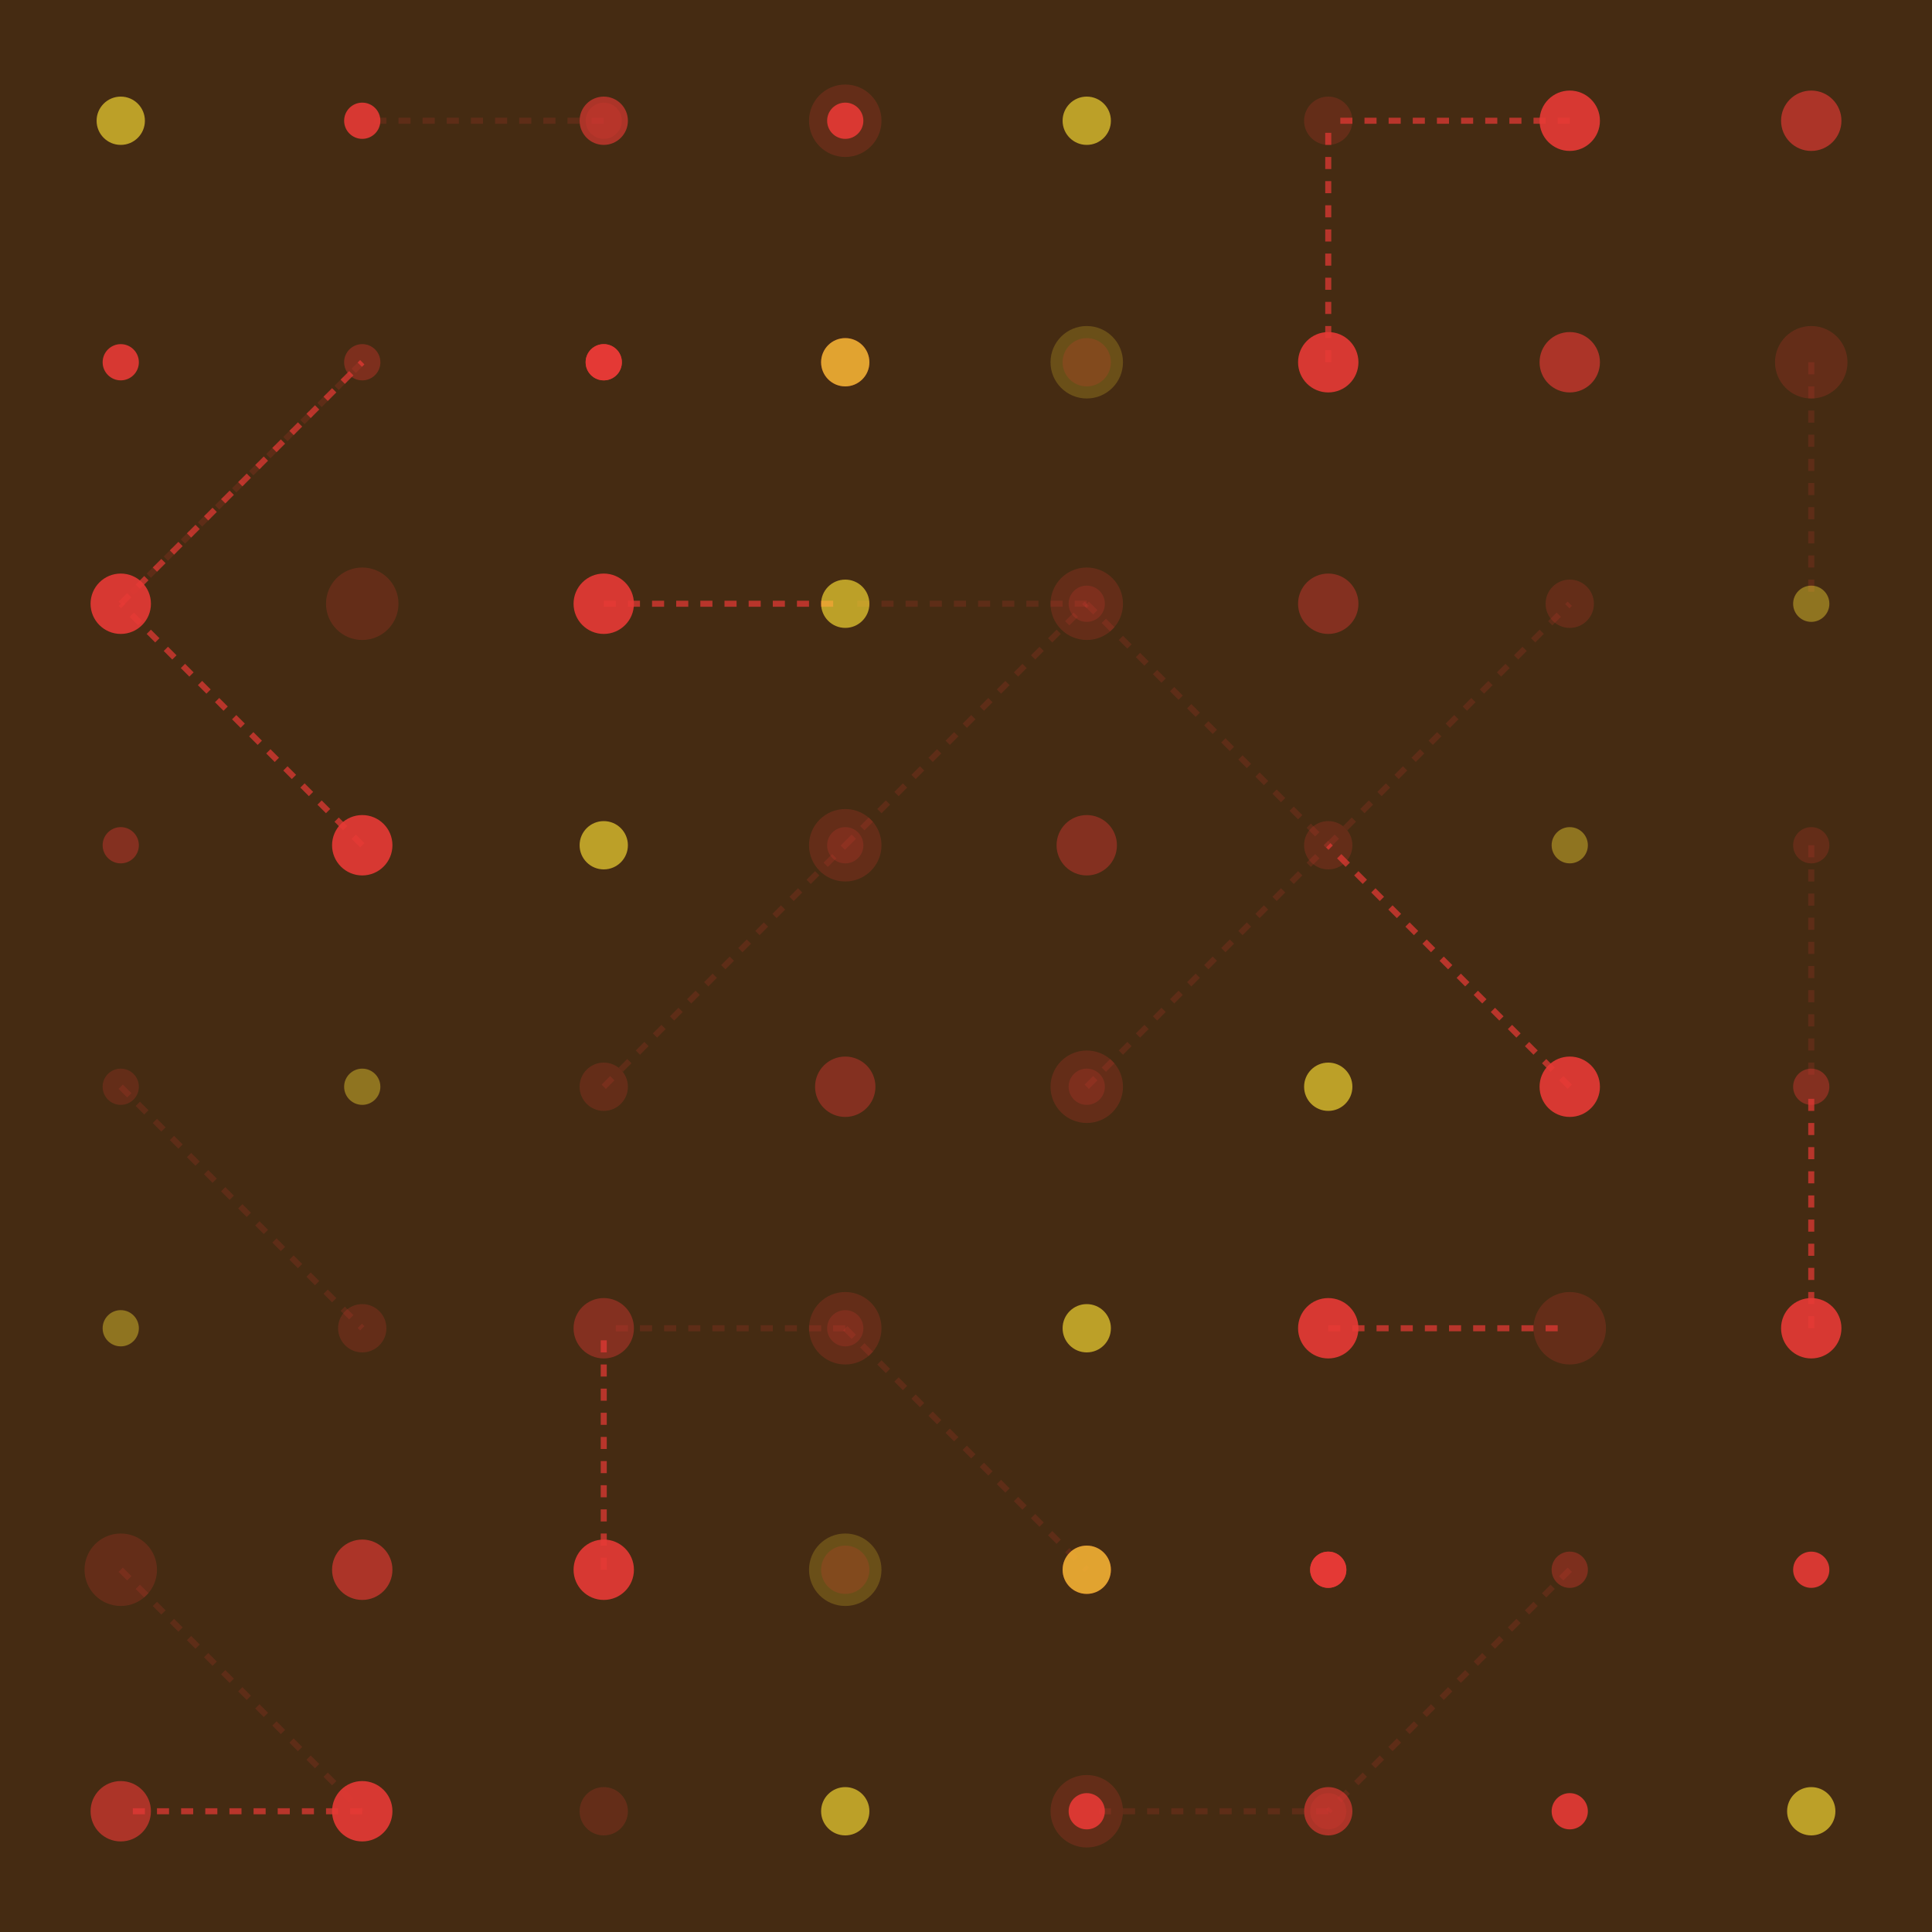 <svg width="320" height="320" xmlns="http://www.w3.org/2000/svg"><rect width="320" height="320" fill="#452b12" /><line x1="20" y1="100" x2="60" y2="60" stroke="#E53935" stroke-width="1" stroke-opacity="0.72" stroke-dasharray="2,2" /><line x1="300" y1="220" x2="300" y2="180" stroke="#E53935" stroke-width="1" stroke-opacity="0.72" stroke-dasharray="2,2" /><line x1="100" y1="100" x2="140" y2="100" stroke="#E53935" stroke-width="1" stroke-opacity="0.72" stroke-dasharray="2,2" /><line x1="220" y1="220" x2="260" y2="220" stroke="#E53935" stroke-width="1" stroke-opacity="0.72" stroke-dasharray="2,2" /><line x1="180" y1="100" x2="220" y2="140" stroke="#E53935" stroke-width="1" stroke-opacity="0.16" stroke-dasharray="2,2" /><line x1="140" y1="220" x2="180" y2="260" stroke="#E53935" stroke-width="1" stroke-opacity="0.16" stroke-dasharray="2,2" /><line x1="60" y1="140" x2="20" y2="100" stroke="#E53935" stroke-width="1" stroke-opacity="0.72" stroke-dasharray="2,2" /><line x1="260" y1="180" x2="220" y2="140" stroke="#E53935" stroke-width="1" stroke-opacity="0.72" stroke-dasharray="2,2" /><line x1="140" y1="140" x2="180" y2="100" stroke="#E53935" stroke-width="1" stroke-opacity="0.16" stroke-dasharray="2,2" /><line x1="180" y1="180" x2="220" y2="140" stroke="#E53935" stroke-width="1" stroke-opacity="0.16" stroke-dasharray="2,2" /><line x1="20" y1="180" x2="60" y2="220" stroke="#E53935" stroke-width="1" stroke-opacity="0.16" stroke-dasharray="2,2" /><line x1="300" y1="140" x2="300" y2="180" stroke="#E53935" stroke-width="1" stroke-opacity="0.16" stroke-dasharray="2,2" /><line x1="100" y1="180" x2="140" y2="140" stroke="#E53935" stroke-width="1" stroke-opacity="0.16" stroke-dasharray="2,2" /><line x1="220" y1="140" x2="260" y2="100" stroke="#E53935" stroke-width="1" stroke-opacity="0.16" stroke-dasharray="2,2" /><line x1="140" y1="220" x2="100" y2="220" stroke="#E53935" stroke-width="1" stroke-opacity="0.16" stroke-dasharray="2,2" /><line x1="180" y1="100" x2="140" y2="100" stroke="#E53935" stroke-width="1" stroke-opacity="0.16" stroke-dasharray="2,2" /><line x1="20" y1="260" x2="60" y2="300" stroke="#E53935" stroke-width="1" stroke-opacity="0.16" stroke-dasharray="2,2" /><line x1="300" y1="60" x2="300" y2="100" stroke="#E53935" stroke-width="1" stroke-opacity="0.16" stroke-dasharray="2,2" /><line x1="100" y1="260" x2="100" y2="220" stroke="#E53935" stroke-width="1" stroke-opacity="0.72" stroke-dasharray="2,2" /><line x1="220" y1="60" x2="220" y2="20" stroke="#E53935" stroke-width="1" stroke-opacity="0.72" stroke-dasharray="2,2" /><line x1="260" y1="260" x2="220" y2="300" stroke="#E53935" stroke-width="1" stroke-opacity="0.16" stroke-dasharray="2,2" /><line x1="60" y1="60" x2="20" y2="100" stroke="#E53935" stroke-width="1" stroke-opacity="0.16" stroke-dasharray="2,2" /><line x1="60" y1="300" x2="20" y2="300" stroke="#E53935" stroke-width="1" stroke-opacity="0.72" stroke-dasharray="2,2" /><line x1="260" y1="20" x2="220" y2="20" stroke="#E53935" stroke-width="1" stroke-opacity="0.72" stroke-dasharray="2,2" /><line x1="220" y1="300" x2="180" y2="300" stroke="#E53935" stroke-width="1" stroke-opacity="0.16" stroke-dasharray="2,2" /><line x1="100" y1="20" x2="60" y2="20" stroke="#E53935" stroke-width="1" stroke-opacity="0.16" stroke-dasharray="2,2" /><circle cx="20" cy="20" r="4" fill="#FFE135" fill-opacity="0.64" /><circle cx="300" cy="300" r="4" fill="#FFE135" fill-opacity="0.64" /><circle cx="60" cy="20" r="3" fill="#E53935" fill-opacity="0.91" /><circle cx="260" cy="300" r="3" fill="#E53935" fill-opacity="0.91" /><circle cx="100" cy="20" r="4" fill="#E53935" fill-opacity="0.64" /><circle cx="220" cy="300" r="4" fill="#E53935" fill-opacity="0.64" /><circle cx="140" cy="20" r="6" fill="#E53935" fill-opacity="0.20" /><circle cx="180" cy="300" r="6" fill="#E53935" fill-opacity="0.20" /><circle cx="20" cy="60" r="3" fill="#E53935" fill-opacity="0.91" /><circle cx="300" cy="260" r="3" fill="#E53935" fill-opacity="0.91" /><circle cx="60" cy="60" r="3" fill="#E53935" fill-opacity="0.20" /><circle cx="260" cy="260" r="3" fill="#E53935" fill-opacity="0.20" /><circle cx="100" cy="60" r="3" fill="#E53935" fill-opacity="0.91" /><circle cx="220" cy="260" r="3" fill="#E53935" fill-opacity="0.91" /><circle cx="140" cy="60" r="4" fill="#E53935" fill-opacity="0.64" /><circle cx="180" cy="260" r="4" fill="#E53935" fill-opacity="0.64" /><circle cx="180" cy="60" r="6" fill="#FFE135" fill-opacity="0.20" /><circle cx="140" cy="260" r="6" fill="#FFE135" fill-opacity="0.20" /><circle cx="20" cy="100" r="5" fill="#E53935" fill-opacity="0.91" /><circle cx="300" cy="220" r="5" fill="#E53935" fill-opacity="0.91" /><circle cx="60" cy="100" r="6" fill="#E53935" fill-opacity="0.20" /><circle cx="260" cy="220" r="6" fill="#E53935" fill-opacity="0.20" /><circle cx="100" cy="100" r="5" fill="#E53935" fill-opacity="0.91" /><circle cx="220" cy="220" r="5" fill="#E53935" fill-opacity="0.91" /><circle cx="140" cy="100" r="4" fill="#FFE135" fill-opacity="0.64" /><circle cx="180" cy="220" r="4" fill="#FFE135" fill-opacity="0.64" /><circle cx="180" cy="100" r="3" fill="#E53935" fill-opacity="0.20" /><circle cx="140" cy="220" r="3" fill="#E53935" fill-opacity="0.20" /><circle cx="20" cy="140" r="3" fill="#E53935" fill-opacity="0.40" /><circle cx="300" cy="180" r="3" fill="#E53935" fill-opacity="0.40" /><circle cx="60" cy="140" r="5" fill="#E53935" fill-opacity="0.91" /><circle cx="260" cy="180" r="5" fill="#E53935" fill-opacity="0.91" /><circle cx="100" cy="140" r="4" fill="#FFE135" fill-opacity="0.64" /><circle cx="220" cy="180" r="4" fill="#FFE135" fill-opacity="0.64" /><circle cx="140" cy="140" r="3" fill="#E53935" fill-opacity="0.20" /><circle cx="180" cy="180" r="3" fill="#E53935" fill-opacity="0.20" /><circle cx="20" cy="180" r="3" fill="#E53935" fill-opacity="0.20" /><circle cx="300" cy="140" r="3" fill="#E53935" fill-opacity="0.20" /><circle cx="60" cy="180" r="3" fill="#FFE135" fill-opacity="0.40" /><circle cx="260" cy="140" r="3" fill="#FFE135" fill-opacity="0.40" /><circle cx="100" cy="180" r="4" fill="#E53935" fill-opacity="0.20" /><circle cx="220" cy="140" r="4" fill="#E53935" fill-opacity="0.20" /><circle cx="140" cy="180" r="5" fill="#E53935" fill-opacity="0.40" /><circle cx="180" cy="140" r="5" fill="#E53935" fill-opacity="0.40" /><circle cx="180" cy="180" r="6" fill="#E53935" fill-opacity="0.20" /><circle cx="140" cy="140" r="6" fill="#E53935" fill-opacity="0.20" /><circle cx="20" cy="220" r="3" fill="#FFE135" fill-opacity="0.40" /><circle cx="300" cy="100" r="3" fill="#FFE135" fill-opacity="0.40" /><circle cx="60" cy="220" r="4" fill="#E53935" fill-opacity="0.20" /><circle cx="260" cy="100" r="4" fill="#E53935" fill-opacity="0.20" /><circle cx="100" cy="220" r="5" fill="#E53935" fill-opacity="0.40" /><circle cx="220" cy="100" r="5" fill="#E53935" fill-opacity="0.40" /><circle cx="140" cy="220" r="6" fill="#E53935" fill-opacity="0.20" /><circle cx="180" cy="100" r="6" fill="#E53935" fill-opacity="0.20" /><circle cx="20" cy="260" r="6" fill="#E53935" fill-opacity="0.20" /><circle cx="300" cy="60" r="6" fill="#E53935" fill-opacity="0.20" /><circle cx="60" cy="260" r="5" fill="#E53935" fill-opacity="0.64" /><circle cx="260" cy="60" r="5" fill="#E53935" fill-opacity="0.64" /><circle cx="100" cy="260" r="5" fill="#E53935" fill-opacity="0.91" /><circle cx="220" cy="60" r="5" fill="#E53935" fill-opacity="0.91" /><circle cx="140" cy="260" r="4" fill="#E53935" fill-opacity="0.20" /><circle cx="180" cy="60" r="4" fill="#E53935" fill-opacity="0.20" /><circle cx="180" cy="260" r="4" fill="#FFE135" fill-opacity="0.64" /><circle cx="140" cy="60" r="4" fill="#FFE135" fill-opacity="0.64" /><circle cx="220" cy="260" r="3" fill="#E53935" fill-opacity="0.91" /><circle cx="100" cy="60" r="3" fill="#E53935" fill-opacity="0.91" /><circle cx="260" cy="260" r="3" fill="#E53935" fill-opacity="0.20" /><circle cx="60" cy="60" r="3" fill="#E53935" fill-opacity="0.20" /><circle cx="20" cy="300" r="5" fill="#E53935" fill-opacity="0.64" /><circle cx="300" cy="20" r="5" fill="#E53935" fill-opacity="0.64" /><circle cx="60" cy="300" r="5" fill="#E53935" fill-opacity="0.91" /><circle cx="260" cy="20" r="5" fill="#E53935" fill-opacity="0.91" /><circle cx="100" cy="300" r="4" fill="#E53935" fill-opacity="0.20" /><circle cx="220" cy="20" r="4" fill="#E53935" fill-opacity="0.20" /><circle cx="140" cy="300" r="4" fill="#FFE135" fill-opacity="0.64" /><circle cx="180" cy="20" r="4" fill="#FFE135" fill-opacity="0.64" /><circle cx="180" cy="300" r="3" fill="#E53935" fill-opacity="0.91" /><circle cx="140" cy="20" r="3" fill="#E53935" fill-opacity="0.91" /><circle cx="220" cy="300" r="3" fill="#E53935" fill-opacity="0.20" /><circle cx="100" cy="20" r="3" fill="#E53935" fill-opacity="0.20" /></svg>
